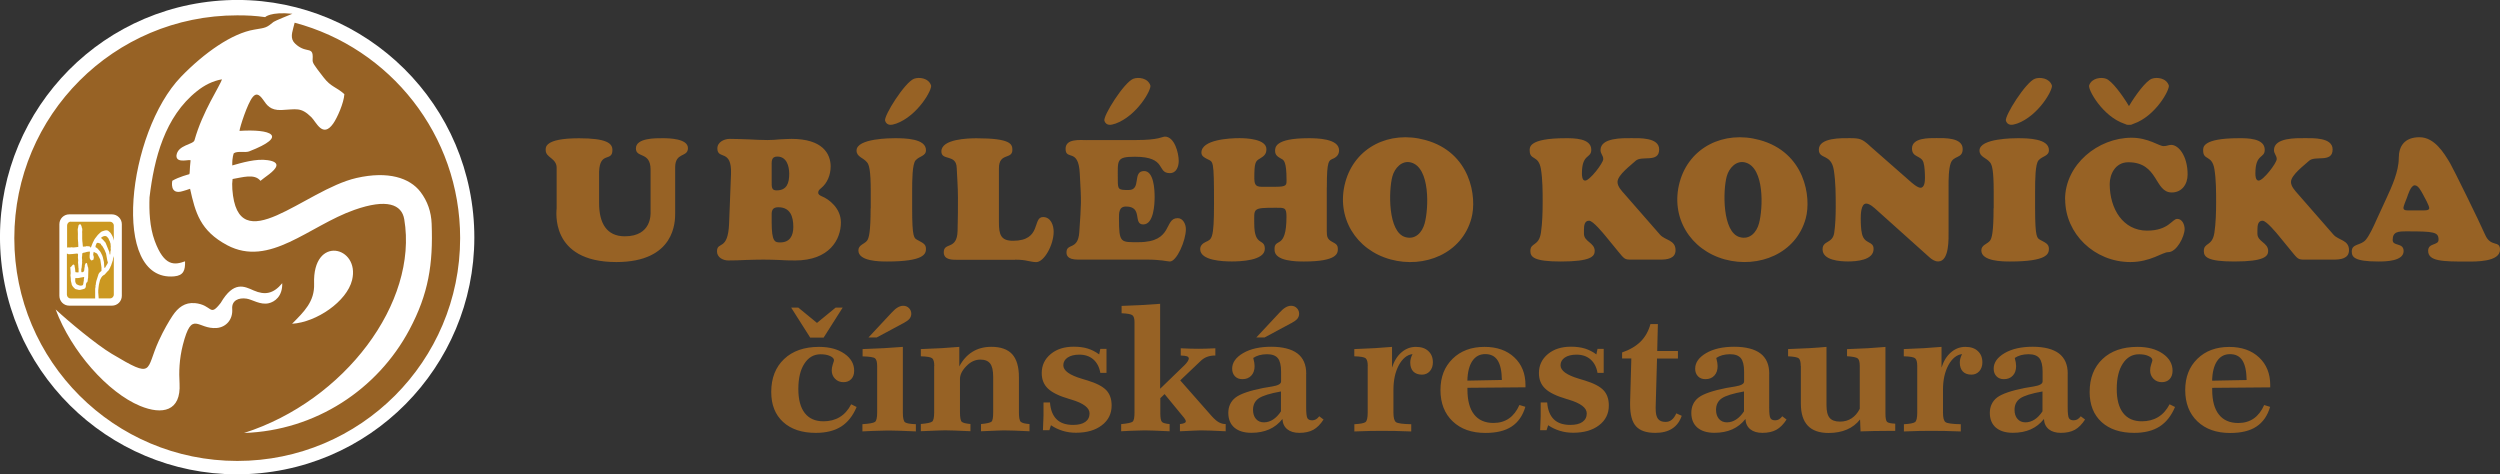 <?xml version="1.0" encoding="UTF-8"?><svg id="Vrstva_2" xmlns="http://www.w3.org/2000/svg" viewBox="0 0 408.79 77.55"><rect x="0" y="0" width="408.79" height="77.55" fill="#333333" stroke="none"/><defs><style>.cls-1{fill:#fff;}.cls-2{fill:#976225;}.cls-2,.cls-3{fill-rule:evenodd;}.cls-3{fill:#cb9821;}</style></defs><g id="_"><circle class="cls-1" cx="38.78" cy="38.78" r="38.78" transform="translate(-3.66 4.04) rotate(-5.7)"/><path class="cls-2" d="m139.17,66.1l.9.45c-.6,1.44-1.45,2.51-2.53,3.2-1.09.69-2.47,1.03-4.14,1.03-2.27,0-4.05-.59-5.35-1.78s-1.94-2.82-1.94-4.91c0-2.26.7-4.05,2.1-5.38,1.4-1.33,3.31-1.99,5.71-1.99,1.7,0,3.08.37,4.15,1.11,1.07.74,1.6,1.67,1.6,2.79,0,.57-.16,1.03-.48,1.37-.32.34-.75.5-1.28.5s-1-.18-1.36-.55c-.36-.36-.55-.83-.55-1.38,0-.3.06-.64.18-1,.13-.36.19-.58.19-.65,0-.27-.21-.5-.63-.69-.42-.2-.94-.29-1.56-.29-1.11,0-1.99.51-2.65,1.53-.66,1.01-.99,2.4-.99,4.14s.35,3.04,1.05,3.94c.7.9,1.71,1.35,3.05,1.35,1.02,0,1.91-.23,2.67-.69.76-.46,1.38-1.15,1.87-2.09h0Zm-9.78-15.8h1.15l3.05,2.5,3.05-2.5h1.15l-3.11,4.9h-2.2l-3.11-4.9h0Zm11.66,7.96v-1.18c1.25-.05,2.42-.1,3.5-.15,1.08-.06,2.11-.13,3.08-.21v10.74c0,.89.12,1.42.37,1.6.25.17.84.27,1.76.3v1.18c-1.2-.06-2.1-.09-2.69-.11-.59-.02-1.06-.03-1.42-.03-.52,0-1.13,0-1.84.03-.71.01-1.64.05-2.79.11v-1.18c1.13-.07,1.81-.2,2.05-.37.24-.17.36-.69.36-1.53v-7.62c0-.65-.12-1.06-.35-1.25-.23-.19-.91-.29-2.04-.32h0Zm6.65-5.41l-4.34,2.33h-1.35l3.79-4.06c.35-.39.69-.68.99-.85.3-.18.61-.27.91-.27.37,0,.69.13.93.38.25.25.38.56.38.93,0,.3-.1.57-.29.81-.2.24-.54.48-1.02.74h0Zm5.07,6.98c0-.65-.12-1.06-.35-1.25-.23-.19-.85-.29-1.85-.32v-1.18c1.23-.05,2.36-.1,3.4-.15,1.03-.06,1.99-.13,2.89-.21v3.19c.57-1.06,1.28-1.85,2.16-2.39.88-.54,1.9-.81,3.08-.81,1.54,0,2.68.41,3.41,1.21.73.81,1.1,2.07,1.1,3.77v5.75c0,.84.1,1.35.31,1.54.21.19.69.31,1.42.36v1.18c-1.05-.06-1.87-.09-2.46-.11-.59-.02-1.07-.03-1.45-.03s-.85,0-1.44.03c-.59.01-1.45.05-2.58.11v-1.18c.93-.09,1.5-.22,1.7-.38.2-.16.29-.67.29-1.52v-5.81c0-1.02-.16-1.75-.49-2.18-.33-.43-.86-.65-1.61-.65-.83,0-1.6.35-2.29,1.07-.7.71-1.04,1.41-1.04,2.09v5.47c0,.85.1,1.37.3,1.55.2.17.67.29,1.41.35v1.18c-1.21-.06-2.08-.09-2.61-.11-.52-.02-.95-.03-1.27-.03-.39,0-.91,0-1.54.03-.63.01-1.53.05-2.69.11v-1.18c1.03-.09,1.65-.22,1.86-.4.21-.18.32-.68.32-1.5v-7.62h0Zm26.96-1.87l.19-.91h1.01v3.92h-1.01c-.16-.95-.55-1.68-1.14-2.2-.6-.52-1.36-.78-2.29-.78-.8,0-1.44.16-1.91.47-.47.32-.71.74-.71,1.27,0,.87,1,1.6,3.02,2.2.41.12.73.21.96.29,1.47.45,2.49.99,3.06,1.6.57.61.86,1.44.86,2.49,0,1.33-.53,2.41-1.59,3.22-1.06.82-2.47,1.23-4.24,1.23-.76,0-1.48-.1-2.16-.31-.69-.21-1.33-.51-1.93-.92l-.26.81h-1.05c0-.32.03-.75.05-1.28.03-.54.04-.9.04-1.09v-2.16h1.06c.09,1.21.45,2.13,1.08,2.75.63.62,1.53.92,2.7.92.86,0,1.53-.16,1.99-.49.46-.33.7-.79.7-1.39,0-.91-.98-1.66-2.94-2.25-.16-.05-.28-.08-.37-.11-1.64-.48-2.8-1.04-3.48-1.69-.69-.65-1.03-1.49-1.03-2.54,0-1.27.49-2.3,1.46-3.11.97-.81,2.23-1.21,3.78-1.21.85,0,1.61.1,2.27.3.67.21,1.28.52,1.85.94h0Zm3.6,12.57v-1.18c1.04-.1,1.66-.23,1.87-.4.21-.17.31-.67.31-1.5v-14.78c0-.57-.11-.94-.34-1.12-.22-.18-.81-.29-1.77-.33v-1.2c1.01-.03,2.05-.07,3.11-.13,1.06-.06,2.13-.13,3.19-.21v13.89s4-3.87,4-3.87c.19-.18.35-.38.49-.59.13-.21.2-.36.2-.47,0-.17-.09-.29-.27-.37-.18-.07-.53-.12-1.05-.14v-1.18c.55.03,1.07.05,1.56.06.5.01.96.02,1.4.02.35,0,.75,0,1.2-.02.45-.01.95-.03,1.5-.06v1.18c-.51,0-.96.07-1.35.22-.39.14-.75.38-1.08.7l-3.31,3.15,5.16,5.86c.43.47.81.8,1.15.99.35.19.71.29,1.12.29v1.18c-1.05-.06-1.84-.09-2.39-.11-.54-.02-.99-.03-1.33-.03-.37,0-.83,0-1.38.03-.56.01-1.35.05-2.38.11v-1.18c.33-.03.56-.08.72-.16.16-.07.24-.17.24-.29,0-.14-.1-.34-.31-.62l-.03-.02-3.13-3.81-.7.67v2.46c0,.78.1,1.27.29,1.44.2.17.61.28,1.23.33v1.18c-1.2-.06-2.04-.09-2.54-.11-.5-.02-.88-.03-1.16-.03-.47,0-1.03,0-1.68.03-.65.01-1.49.05-2.55.11h0Zm26.13-6.52c-1.8.32-3.02.7-3.64,1.13-.62.43-.93,1.06-.93,1.87,0,.62.16,1.12.48,1.49.32.37.75.56,1.29.56s1.03-.15,1.51-.46c.48-.31.91-.76,1.29-1.34v-3.24h0Zm4.12-2.86v5.45c0,.97.07,1.56.21,1.79.14.23.4.34.78.34.22,0,.42-.06.61-.16.19-.11.37-.28.54-.5l.7.53c-.5.78-1.06,1.34-1.67,1.68-.61.33-1.37.5-2.28.5-.84,0-1.5-.2-1.98-.59-.49-.4-.75-.95-.79-1.68-.6.76-1.32,1.33-2.16,1.7-.84.37-1.8.56-2.9.56-1.2,0-2.13-.28-2.8-.85-.66-.57-.99-1.38-.99-2.41s.4-1.91,1.19-2.51c.79-.6,2.3-1.12,4.52-1.56.39-.07.87-.15,1.44-.24.99-.16,1.48-.43,1.48-.82v-1.63c0-1.02-.18-1.75-.53-2.18-.35-.43-.94-.65-1.77-.65-.46,0-.87.06-1.26.16-.38.11-.71.26-.99.45.08.31.14.57.17.77.03.21.05.39.05.56,0,.66-.18,1.18-.54,1.56-.36.39-.85.58-1.46.58-.5,0-.91-.15-1.21-.47-.3-.31-.46-.72-.46-1.24,0-1,.6-1.85,1.79-2.55,1.2-.7,2.73-1.04,4.59-1.04s3.34.37,4.3,1.1c.95.73,1.43,1.83,1.43,3.28v.05h0Zm-2.46-8.3l-4.34,2.33h-1.35l3.79-4.06c.35-.39.69-.68.99-.85.3-.18.61-.27.91-.27.37,0,.69.13.93.38.25.25.38.56.38.93,0,.3-.1.57-.29.81-.2.24-.54.48-1.02.74Z"/><path class="cls-2" d="m223.65,59.83c0-.65-.12-1.06-.35-1.25-.23-.19-.85-.29-1.85-.32v-1.18c1.2-.05,2.32-.1,3.33-.15,1.01-.06,1.96-.13,2.84-.21v3.39c.34-1.07.85-1.9,1.54-2.49.69-.6,1.48-.9,2.36-.9s1.54.22,2.03.68c.5.45.75,1.07.75,1.85,0,.59-.17,1.07-.5,1.45-.34.37-.77.56-1.28.56-.61,0-1.08-.17-1.42-.51-.33-.34-.5-.83-.5-1.47,0-.23.03-.45.09-.67.06-.22.15-.45.28-.71-.89.11-1.63.71-2.23,1.8-.59,1.09-.89,2.43-.89,4.03v3.74c0,.84.14,1.36.42,1.56.28.2,1.11.31,2.49.34v1.18c-.91-.04-1.78-.07-2.6-.08-.82-.01-1.59-.02-2.3-.02-.51,0-1.15,0-1.92.02-.77.02-1.59.05-2.48.08v-1.18c.97-.06,1.58-.17,1.82-.35.24-.18.36-.7.36-1.55v-7.62h0Zm25.8,3.5l-9.5.08v.3c0,1.78.36,3.13,1.09,4.06.72.92,1.78,1.39,3.17,1.39.99,0,1.83-.25,2.54-.74.71-.5,1.27-1.23,1.7-2.2l.97.3c-.43,1.46-1.18,2.53-2.25,3.23-1.06.7-2.49,1.04-4.28,1.04-2.25,0-4.03-.63-5.36-1.9-1.32-1.26-1.99-2.97-1.99-5.11s.66-3.81,1.98-5.11c1.32-1.3,3.06-1.95,5.22-1.95,2.03,0,3.65.57,4.87,1.71,1.22,1.14,1.83,2.65,1.83,4.54v.37h0Zm-3.87-1.2c-.02-1.45-.25-2.51-.69-3.2-.44-.69-1.12-1.03-2.03-1.03s-1.61.38-2.12,1.14c-.5.76-.77,1.83-.8,3.2l5.63-.11h0Zm15.45-4.17l.19-.91h1.01v3.92h-1.01c-.16-.95-.55-1.68-1.14-2.2-.6-.52-1.36-.78-2.29-.78-.8,0-1.44.16-1.91.47-.47.32-.71.74-.71,1.27,0,.87,1,1.6,3.02,2.2.41.12.73.21.96.29,1.47.45,2.49.99,3.06,1.6.57.61.86,1.44.86,2.49,0,1.33-.53,2.41-1.59,3.22-1.06.82-2.47,1.23-4.24,1.23-.76,0-1.48-.1-2.16-.31-.69-.21-1.33-.51-1.93-.92l-.26.81h-1.05c0-.32.03-.75.05-1.28.03-.54.04-.9.04-1.09v-2.16h1.06c.09,1.21.45,2.13,1.08,2.75.63.62,1.53.92,2.7.92.86,0,1.53-.16,1.99-.49.46-.33.7-.79.7-1.39,0-.91-.98-1.66-2.94-2.25-.16-.05-.28-.08-.37-.11-1.64-.48-2.8-1.04-3.48-1.69-.69-.65-1.03-1.49-1.03-2.54,0-1.27.49-2.3,1.46-3.11.97-.81,2.23-1.21,3.78-1.21.85,0,1.61.1,2.27.3.67.21,1.28.52,1.85.94h0Zm8.84-4.97h1.22l-.11,4.4h3.39v1.23h-3.42l-.22,7.87v.35c0,.78.13,1.33.38,1.65.25.33.66.5,1.22.5.39,0,.73-.11,1.02-.34.29-.23.54-.58.75-1.06l.89.4c-.32.93-.84,1.63-1.56,2.09-.72.47-1.64.7-2.76.7-1.45,0-2.5-.35-3.15-1.07-.65-.71-.97-1.89-.97-3.55v-.4l.2-7.15h-1.51v-.98c1.26-.43,2.27-1.03,3.04-1.79.76-.77,1.29-1.72,1.6-2.86h0Zm15.3,11.02c-1.8.32-3.02.7-3.64,1.13-.62.43-.93,1.06-.93,1.87,0,.62.16,1.12.48,1.49.32.37.75.56,1.29.56s1.03-.15,1.51-.46c.48-.31.91-.76,1.29-1.34v-3.24h0Zm4.12-2.86v5.45c0,.97.07,1.56.21,1.79.14.23.4.34.78.34.22,0,.42-.06.61-.16.19-.11.37-.28.54-.5l.7.53c-.5.78-1.06,1.34-1.67,1.68-.61.33-1.37.5-2.28.5-.84,0-1.5-.2-1.98-.59-.49-.4-.75-.95-.79-1.68-.6.76-1.32,1.33-2.16,1.7-.84.37-1.8.56-2.9.56-1.2,0-2.13-.28-2.8-.85-.66-.57-.99-1.38-.99-2.41s.4-1.91,1.19-2.51c.79-.6,2.3-1.12,4.52-1.56.39-.07.87-.15,1.44-.24.99-.16,1.48-.43,1.48-.82v-1.63c0-1.02-.18-1.75-.53-2.18-.35-.43-.94-.65-1.77-.65-.46,0-.87.06-1.26.16-.38.11-.71.26-.99.45.08.31.14.57.17.77.03.21.05.39.05.56,0,.66-.18,1.18-.54,1.56-.36.39-.85.58-1.46.58-.5,0-.91-.15-1.21-.47-.3-.31-.46-.72-.46-1.24,0-1,.6-1.85,1.79-2.55,1.2-.7,2.73-1.04,4.59-1.04s3.34.37,4.3,1.1c.95.73,1.43,1.83,1.43,3.28v.05h0Zm5.16-1.32c0-.64-.11-1.05-.32-1.23-.21-.18-.8-.29-1.75-.34v-1.18c1.28-.05,2.43-.1,3.46-.15,1.03-.06,1.97-.13,2.82-.21v9.54c0,.98.17,1.67.52,2.07.35.41.91.61,1.7.61.71,0,1.34-.18,1.89-.54.55-.36.99-.88,1.33-1.55v-7.01c0-.64-.11-1.05-.33-1.23-.22-.18-.8-.3-1.75-.36v-1.16c1.26-.05,2.4-.1,3.43-.15,1.02-.06,1.98-.13,2.85-.21v10.85c0,.78.09,1.25.27,1.41.18.16.63.26,1.33.29v1.18h-1.41c-.7,0-1.4,0-2.1.02-.71.01-1.42.03-2.16.06l-.08-1.95c-.57.73-1.29,1.28-2.15,1.65-.86.37-1.86.56-3,.56-1.51,0-2.65-.4-3.4-1.2-.76-.8-1.13-2.01-1.13-3.61v-6.13h0Zm19.05,0c0-.65-.12-1.06-.35-1.25-.23-.19-.85-.29-1.85-.32v-1.18c1.2-.05,2.32-.1,3.33-.15,1.01-.06,1.96-.13,2.84-.21v3.39c.34-1.07.85-1.9,1.54-2.49.69-.6,1.48-.9,2.36-.9s1.54.22,2.03.68c.5.45.75,1.07.75,1.85,0,.59-.17,1.07-.5,1.45-.34.37-.77.56-1.28.56-.61,0-1.08-.17-1.41-.51-.33-.34-.5-.83-.5-1.47,0-.23.03-.45.09-.67.06-.22.15-.45.28-.71-.89.11-1.63.71-2.23,1.8-.59,1.09-.89,2.43-.89,4.03v3.74c0,.84.14,1.36.42,1.56.28.2,1.11.31,2.49.34v1.18c-.91-.04-1.78-.07-2.6-.08-.82-.01-1.59-.02-2.3-.02-.51,0-1.15,0-1.92.02-.77.02-1.59.05-2.48.08v-1.18c.97-.06,1.58-.17,1.82-.35.24-.18.36-.7.36-1.55v-7.62h0Zm20.48,4.18c-1.8.32-3.02.7-3.64,1.13-.62.43-.93,1.06-.93,1.87,0,.62.16,1.12.48,1.49.32.37.75.56,1.29.56s1.03-.15,1.51-.46c.48-.31.91-.76,1.29-1.34v-3.24h0Zm4.12-2.86v5.45c0,.97.07,1.56.21,1.79.14.23.4.34.78.34.22,0,.42-.06.61-.16.19-.11.37-.28.54-.5l.7.53c-.5.78-1.06,1.34-1.67,1.68-.61.33-1.37.5-2.28.5-.84,0-1.5-.2-1.98-.59-.49-.4-.75-.95-.79-1.68-.6.76-1.32,1.33-2.16,1.7-.84.37-1.8.56-2.9.56-1.2,0-2.13-.28-2.8-.85-.66-.57-.99-1.38-.99-2.41s.4-1.91,1.19-2.51c.79-.6,2.3-1.12,4.52-1.56.39-.07.87-.15,1.44-.24.99-.16,1.48-.43,1.48-.82v-1.63c0-1.02-.18-1.75-.53-2.18-.35-.43-.94-.65-1.77-.65-.46,0-.87.06-1.26.16-.38.11-.71.26-.99.45.08.31.14.57.17.77.03.21.05.39.05.56,0,.66-.18,1.18-.54,1.56-.36.39-.85.58-1.46.58-.5,0-.91-.15-1.21-.47-.3-.31-.46-.72-.46-1.24,0-1,.6-1.85,1.79-2.55,1.2-.7,2.73-1.04,4.59-1.04s3.34.37,4.3,1.1c.95.73,1.43,1.83,1.43,3.28v.05h0Zm16.65,4.95l.9.45c-.6,1.44-1.45,2.51-2.53,3.2-1.09.69-2.47,1.03-4.14,1.03-2.27,0-4.05-.59-5.35-1.78-1.29-1.19-1.94-2.82-1.94-4.91,0-2.26.7-4.05,2.1-5.38,1.4-1.33,3.31-1.99,5.71-1.99,1.7,0,3.08.37,4.15,1.11,1.07.74,1.6,1.67,1.6,2.79,0,.57-.16,1.03-.48,1.37-.32.34-.75.5-1.28.5s-1-.18-1.36-.55c-.36-.36-.55-.83-.55-1.38,0-.3.06-.64.18-1,.13-.36.19-.58.19-.65,0-.27-.21-.5-.63-.69-.42-.2-.94-.29-1.56-.29-1.11,0-1.99.51-2.65,1.53-.66,1.01-.99,2.4-.99,4.14s.35,3.04,1.05,3.94,1.71,1.35,3.05,1.35c1.02,0,1.91-.23,2.67-.69s1.38-1.15,1.87-2.09h0Zm16.48-2.76l-9.5.08v.3c0,1.78.36,3.13,1.09,4.06.72.92,1.78,1.39,3.17,1.39.99,0,1.83-.25,2.54-.74.71-.5,1.27-1.23,1.7-2.2l.97.3c-.43,1.46-1.18,2.53-2.25,3.23-1.06.7-2.49,1.04-4.28,1.04-2.25,0-4.03-.63-5.36-1.9-1.32-1.26-1.99-2.97-1.99-5.11s.66-3.81,1.98-5.11c1.32-1.3,3.06-1.95,5.22-1.95,2.03,0,3.65.57,4.87,1.71,1.22,1.14,1.83,2.65,1.83,4.54v.37h0Zm-3.87-1.2c-.02-1.45-.25-2.51-.69-3.2-.44-.69-1.12-1.03-2.03-1.03s-1.61.38-2.12,1.14c-.5.76-.77,1.83-.8,3.2l5.63-.11Z"/><path class="cls-3" d="m11.55,36.26h6.45c.33,0,.61.28.61.63v2.46c-.04-.2-.09-.4-.16-.59-.07-.2-.17-.33-.26-.5-.12-.22-.3-.35-.47-.5-.19-.16-.47-.1-.68-.04-.23.07-.46.12-.66.33l-.1.09s-.07.08-.12.12c-.09.08-.16.14-.24.25l-.38.49c-.09.1-.16.28-.23.42-.07.15-.1.14-.17.34l-.31.79c-.02-.29-.3-.28-.43-.28-.04,0-.1-.02-.18-.02-.14-.02-.19.08-.33.06-.15-.02-.19.06-.34,0,0-.13-.03-.43-.05-.55-.07-.4-.07-1.07-.06-1.46,0-.17.01-.09,0-.24-.02-.14-.02-.09,0-.24.02-.15.03-.36,0-.45-.01-.05-.06-.14-.07-.19-.03-.11,0-.1-.05-.22-.12-.28-.18-.38-.37-.24-.1.07-.15.19-.16.36-.03.37-.12.19-.07.73.05.56-.03,1.07.04,1.65,0,.02.02.08.02.13,0,0,0,.04,0,.04,0,0,0,.01,0,.02l.02.44c0,.1,0,.2,0,.29-.22,0-.79.13-.99.07-.11-.04-.13-.02-.22,0-.1.03-.19.01-.29.02-.14.02-.08-.02-.16-.03-.02,0-.1.02-.17.05v-3.62c0-.35.27-.63.61-.63h0Zm7.06,5.65v6.25c0,.35-.27.63-.61.63h-1.86l-.08-1.02c0-.09.01-.05.01-.11,0-.2-.02,0,0-.23.04-.29.03-.46.1-.88l.18-.75.2-.4c.24-.4.45-.4.57-.51l.38-.43s0-.01.01-.02c.04-.06.24-.17.33-.37l.16-.3c.04-.08.05-.15.09-.23.08-.17.04.01.13-.3.01-.05.02-.07.04-.13.03-.09.05-.12.08-.21.16-.62.06.04.15-.64.01-.1,0-.07.04-.13.02-.05.04-.12.06-.21h0Zm-3.05,6.88s0-.05,0-.09c0-.13,0-.29,0-.43v-1.07c.02-.12.06-.23.06-.34,0-.18-.04-.11.03-.3.06-.16-.01-.15.07-.45.02-.06.02-.09.03-.15l.27-.85c.07-.13.03-.15.08-.27.06-.14.19-.32.3-.39.09-.06.12-.08.19-.15v-.56s-.19-1.3-.19-1.3l-.45-.85s0-.01-.01-.02c0,0,0-.01-.01-.02-.09-.13-.18-.15-.31-.21l-.3-.16c-.01.09-.05.2-.06.3-.03.19-.03.17.02.32.11.28.05.36,0,.66-.07,0-.1.04-.17.08-.12.06-.19.07-.29-.06l-.04-.05c-.25-.3-.07-.84-.07-1.28-.1-.03-.55.03-.64.08-.26.13-.42.02-.62.21,0,.55-.08.64-.04.82.05.22.02.34.01.53,0,.25.05.05-.03.54-.03.2-.01.34-.05.51-.03.13-.04.02-.05.19-.01.18.01.32.02.46.11.04.19.05.28-.02.15-.1.16-.1.19-.31v-.04s0-.01,0-.02c0-.07,0-.12.02-.2.01-.14.07-.26.07-.37v-.16s.01-.02.02-.02v-.05c.06-.15.14-.37.28-.29.09.05.09.18.12.32.02.09.04.11.05.19.01.06,0,.04.02.1.03.1.02.05.03.08.05.11.02-.04.04.16.01.1.02.13.02.23l-.04,1.34c-.02.09-.03.1-.04.17-.02.18-.03.48-.12.55-.09.07-.05-.02-.11.1-.12.2-.08.41-.1.58,0,0-.04.16-.04.16-.02.04-.06.11-.08.14-.09.1-.28.13-.4.17-.25.07-.54.17-.78.07-.14-.06-.16-.04-.31-.07-.18-.04-.31-.24-.46-.37l-.05-.06s0-.01-.01-.02c-.24-.33-.12-.17-.22-.53-.1-.36-.12-.41-.12-.85,0-.24-.05-.24-.05-.42,0-.32.07-.03.01-.87-.01-.18-.04-.28-.04-.47.26-.09.41-.62.64-.4.09.08.05.24.1.39.07.24.06.54.1.8.11.04.29.04.43.04.12,0,.1,0,.09-.13v-.52c-.02-.16-.02-.05-.03-.12v-.11c0-.25-.05-.53-.06-.78,0-.09.03-.17.03-.26l-.04-.46c-.01-.09,0,.02-.01-.06-.01-.23.14-.69-.18-.64-.16.03-1.26.14-1.4.1,0,0-.01,0-.01,0-.1-.05,0-.05-.13-.07-.03,0-.06,0-.08-.01v6.69c0,.35.27.63.61.63h4Zm-2.33-3.43c.09,0,0,.04.24-.02.12-.03.14-.04.3-.04l-.07.46c0,.12.03.02,0,.17-.02.14-.03.07-.04.17-.06.36.03.61-.5.61-.14,0-.55-.16-.63-.22-.06-.05-.21-.28-.23-.51-.02-.19.01-.04.01-.21,0-.08-.05-.19.03-.28.07-.08.11-.01.19-.01.16,0,.23-.03.38-.03l.32-.07h0Zm3.32-6.51v.1c.09.04.18.14.25.22.05.06.07.07.12.12l.34.39.62,1.53c.04.23.01.38.13.43.06-.19.02-.29.05-.52.02-.19.09-.13.04-.46-.03-.22.05-.21,0-.46-.04-.23.02-.32-.08-.52-.15-.33.08-.01-.13-.33-.07-.1-.09-.25-.17-.38-.05-.07-.17-.2-.23-.26-.19-.19-.48-.12-.68-.03-.12.05-.15.13-.27.17h0Zm-.92,1.47c0,.25.08.06.29.29l.28.31c.09.11.2.19.26.34l.12.24c.21.36.27.68.36,1.11.09.43.04.03.08.59,0,.13.03.63.1.63.07,0,.16-.26.33-.52.03-.05.05-.07.08-.12.2-.32.08-.36.03-.52l-.19-1.04c-.02-.06,0,0-.01-.06-.04-.25,0-.04-.11-.32-.09-.23-.16-.44-.29-.63-.02-.02-.01-.01-.03-.05-.4-.77-.31-.26-.41-.59-.03-.12-.02-.12-.14-.16-.45-.17-.57-.22-.72.3-.03.1-.06.11-.06.18Z"/><path class="cls-2" d="m106.38,34.68c0,.31.19,3.96-4.21,3.96-2.96,0-4.21-2.12-4.21-5.44v-5.13c.14-3.4,2.18-1.53,2.18-3.54,0-1.09-.92-1.92-5.47-1.92-5.75,0-5.44,1.56-5.44,1.95,0,1.28,1.9,1.28,1.79,3.04v6.44c0,.33-1.23,8.81,9.76,8.81,9.65,0,9.62-6.69,9.62-7.95v-7.53c0-2.54,2.09-1.59,2.09-3.15s-3.07-1.62-4.13-1.62c-1.14,0-4.38-.06-4.38,1.67,0,1.62,2.4.47,2.4,3.46v6.95h0Zm240.97-14.45c-3.58-1.23-5.98-5.62-5.74-6.28.43-1.2,1.95-1.37,2.76-1.08.93.33,2.65,2.62,3.75,4.48,1.1-1.86,2.81-4.15,3.75-4.48.81-.29,2.33-.13,2.76,1.08.23.65-2.16,5.05-5.74,6.28l-.12.04c-.18.12-.4.16-.64.14-.23.02-.46-.02-.64-.14l-.12-.04h0Zm-17.58,0c3.57-1.27,5.98-5.62,5.74-6.28-.43-1.2-1.95-1.37-2.76-1.08-1.5.54-5.02,6.13-4.75,6.89.3.84,1.09.7,1.77.46h0Zm-3.79,13.83c0,3.89-.28,4.94-.61,5.33-.45.53-1.39.67-1.39,1.56,0,1.79,3.51,1.81,4.69,1.81,6.11,0,6.36-1.26,6.36-2.09s-.67-1.01-1.37-1.42c-.55-.33-.89-.22-.89-5.19v-2.76c0-1.95.03-4.47.56-5.08.63-.73,1.7-.67,1.7-1.67,0-1.9-3.43-1.95-5.1-1.95-.56,0-6.25,0-6.25,2.01,0,1.06,1.09,1.15,1.73,1.95.31.39.59,1.21.59,4.74v2.76h0Zm-143.62-13.83c3.57-1.28,5.98-5.62,5.74-6.28-.43-1.21-1.94-1.37-2.76-1.08-1.51.54-5.03,6.13-4.75,6.89.3.84,1.08.71,1.77.46h0Zm-35.86,0c3.57-1.28,5.98-5.62,5.74-6.28-.43-1.21-1.94-1.37-2.76-1.08-1.51.54-5.03,6.13-4.75,6.89.3.84,1.08.71,1.77.46h0Zm135.55,22.19c5.49,1.49,11.65-.93,13.22-6.72.94-3.47-.13-10.79-7.55-12.81-5.86-1.6-11.52,1.2-13.07,6.9-1.56,5.73,1.73,11.08,7.4,12.63h0Zm5.57-5.88c-.39,1.45-1.49,2.69-3.13,2.24-2.9-.79-2.77-7.67-2.14-9.95.36-1.32,1.54-2.67,3.05-2.26,3.15.86,2.89,7.53,2.22,9.97h0Zm106.38-2.14c-.29,0-1,.08-1-.39,0-.33.48-1.43.59-1.73.11-.3.59-1.98,1.26-1.98.61,0,1.09,1.04,1.34,1.48.22.39,1.03,1.84,1.03,2.26s-.84.36-1.12.36h-2.09Zm-5.52,1.81c-.4.88-1.01,2.23-1.62,2.98-.81,1-2.31.61-2.31,1.92,0,.89.36,1.65,4.35,1.65,1.12,0,4.13-.03,4.13-1.7,0-1.45-1.79-.73-1.79-1.81,0-1.37.86-1.42,2.31-1.42,4.49,0,5.19.11,5.19,1.37,0,.98-1.7.47-1.7,1.81,0,1.73,2.4,1.76,6.39,1.76,1.39,0,5.36.08,5.36-1.95,0-1.59-1.51-.31-2.43-2.43-1-2.29-5.22-10.83-5.69-11.63-1.08-1.84-2.62-4.32-5.05-4.32s-3.38,1.45-3.38,3.38c0,2.2-1.13,4.67-2.01,6.58l-1.76,3.82h0Zm-13.86,4.79c1.11,1.36,1.14,1.45,2.23,1.45h4.74c1.09,0,2.51-.14,2.51-1.54,0-1.7-1.71-1.59-2.54-2.54l-5.83-6.67c-.45-.52-1.12-1.2-1.12-1.95,0-1.17,2.37-2.88,2.93-3.43.97-.97,3.88.39,3.88-1.89,0-1.98-3.24-1.84-4.57-1.84s-5.02-.11-5.02,1.95c0,.61.45.89.45,1.47,0,.65-2.2,3.52-2.96,3.52-.5,0-.53-.81-.53-1.17,0-3.29,1.53-2.4,1.53-3.87,0-1.92-2.9-1.89-4.21-1.89-6.11,0-5.86,1.56-5.86,2,0,1.7,1.45.67,1.84,3.06.28,1.7.28,3.71.28,5.44,0,1.59-.05,3.38-.28,4.94-.35,2.31-1.73,1.56-1.73,3.01,0,.95.56,1.71,4.97,1.71,4.91,0,5.55-.84,5.55-1.73,0-1.37-1.76-1.48-1.76-2.82v-.59c0-.81.11-1.53.84-1.53.64,0,2.3,2.03,2.76,2.59l1.9,2.32h0Zm-36.93-8.39c0,5.61,4.8,10.24,10.66,10.24,3.29,0,5.24-1.62,6.19-1.62,1.39,0,2.68-2.57,2.68-3.79,0-.7-.39-1.65-1.2-1.65-.86,0-1.39,1.92-4.94,1.92-3.9,0-6.11-3.51-6.11-7.64,0-1.53.89-3.54,3.04-3.54,4.97,0,4.24,4.94,7.11,4.94,1.65,0,2.59-1.34,2.59-2.93,0-3.1-1.51-4.85-2.68-4.85-.47,0-.64.2-1.26.2-.73,0-2.48-1.37-5.22-1.37-5.49,0-10.88,4.38-10.88,10.1h0Zm-31.97-8.79c-1.25-1.1-1.56-1.23-3.29-1.23-1.26,0-5.02-.11-5.02,1.87,0,1.67,2.02.59,2.45,3.37.31,2,.31,4.04.31,6.05,0,1.26-.06,3.02-.25,4.21-.28,1.78-1.9,1.2-1.9,2.68,0,1.81,2.87,1.98,4.16,1.98s4.18-.17,4.18-2.04c0-1.37-1.48-.7-1.9-2.48-.17-.72-.2-1.76-.2-2.54,0-.59.03-2.4.89-2.4.59,0,1.31.68,1.7,1.03l8.62,7.73c.41.37.89.7,1.45.7,1.87,0,1.7-3.82,1.7-5.08v-7.22c0-1.06,0-2.79.36-3.79.47-1.28,1.95-.7,1.95-2.29,0-1.92-3.04-1.79-4.27-1.79s-4.02-.08-4.02,1.7c0,1.51,1.48,1.09,1.87,2.26.21.64.25,1.84.25,2.54,0,.47-.03,1.62-.73,1.62-.5,0-1.41-.8-1.73-1.09l-6.61-5.8h0Zm-41.22,17.18l-1.9-2.32c-.46-.56-2.12-2.59-2.76-2.59-.73,0-.84.73-.84,1.53v.59c0,1.34,1.76,1.45,1.76,2.82,0,.9-.64,1.73-5.55,1.73-4.41,0-4.97-.75-4.97-1.71,0-1.45,1.38-.7,1.73-3.01.23-1.56.28-3.35.28-4.94,0-1.73,0-3.73-.28-5.44-.39-2.39-1.84-1.37-1.84-3.06,0-.45-.25-2,5.86-2,1.31,0,4.21-.03,4.21,1.89,0,1.47-1.53.58-1.53,3.87,0,.36.03,1.17.53,1.17.75,0,2.96-2.87,2.96-3.52,0-.58-.45-.86-.45-1.47,0-2.06,3.68-1.95,5.02-1.95s4.57-.14,4.57,1.84c0,2.28-2.9.92-3.88,1.89-.56.56-2.93,2.26-2.93,3.43,0,.75.66,1.43,1.12,1.95l5.83,6.67c.83.95,2.54.84,2.54,2.54,0,1.4-1.42,1.54-2.51,1.54h-4.74c-1.09,0-1.11-.09-2.23-1.45h0Zm-37.12,1.42c5.49,1.5,11.65-.93,13.22-6.72.95-3.47-.12-10.79-7.55-12.81-5.87-1.6-11.52,1.2-13.07,6.9-1.56,5.73,1.72,11.08,7.4,12.63h0Zm5.57-5.88c-.4,1.45-1.49,2.69-3.13,2.24-2.91-.79-2.77-7.66-2.14-9.95.36-1.32,1.54-2.67,3.05-2.26,3.15.86,2.89,7.53,2.22,9.97h0Zm-16-5.93v7.25c0,.84.11,1.26.86,1.67.56.31.95.47.95,1.17s-.06,2.06-5.55,2.06c-1.23,0-4.8-.03-4.8-1.9-.11-2.15,1.95.22,1.95-5.44,0-1.51-.33-1.45-1.73-1.45-3.91,0-3.54.11-3.54,2.62,0,3.82,1.73,2.29,1.73,4.1,0,1.95-4.07,2.06-5.41,2.06s-5.16-.11-5.16-2.01c0-.59.42-.95.89-1.17,1-.47,1.37-.39,1.37-6.22,0-7.42-.11-6.81-1.14-7.36-.42-.22-.92-.47-.92-1.03,0-2.15,4.66-2.37,6.22-2.37,1.17,0,4.41.14,4.41,1.81,0,.86-.47,1.17-1.12,1.56-.7.39-.86.73-.86,3.21,0,1.56.73,1.37,2.06,1.37h1.42c1.84,0,1.79-.28,1.79-1.14,0-3.04-.47-3.24-.84-3.43-.53-.31-1.03-.56-1.03-1.28,0-.53-.11-2.09,5.44-2.09,1.31,0,5.02.03,5.02,1.98,0,.61-.31,1.03-.86,1.31-.84.36-1.14.28-1.14,4.71h0Zm-39.22-7.7c-1.14,0-3.49-.28-3.49,1.42,0,1.98,2.12-.22,2.32,4.04.28,5.05.25,4.55-.08,9.62-.2,2.96-2.09,1.73-2.09,3.26,0,.36.03,1.2,1.87,1.2h11.46c.95,0,1.73.08,2.34.14.59.08,1.03.17,1.23.17,1.12,0,2.62-3.4,2.62-5.3,0-.78-.45-1.79-1.34-1.79-2.29,0-.67,3.93-6.38,3.93-2.94,0-3.22.2-3.22-3.88,0-.89-.03-1.95,1.15-1.95,2.82,0,1.09,2.93,2.82,2.93s1.86-3.35,1.86-4.49-.11-4.24-1.72-4.24c-1.98,0-.39,3.1-2.51,3.1-1.71,0-1.79-.06-1.79-1.67,0-3.21-.31-3.77,2.8-3.77,5.29,0,3.51,2.68,5.71,2.68,1.09,0,1.45-1.09,1.45-2.01,0-1.23-.67-3.96-2.26-3.96-.45,0-.98.56-4.7.56h-8.04Zm-11.77,19.55c.95,0,1.56.08,2.09.2.5.08.89.2,1.39.2,1.28,0,2.85-2.79,2.85-4.97,0-1.06-.47-2.4-1.73-2.4-1.79,0-.17,3.88-4.91,3.88-1.98,0-2.31-.98-2.31-2.98v-8.87c0-2.62,2.2-1.39,2.2-3.01,0-.95-.28-1.9-5.86-1.9-1.37,0-5.75.11-5.75,2.15,0,1.59,2.45.36,2.51,2.71.06,1.56.2,3.12.2,4.8s0,3.43-.06,5.47c-.08,3.24-2.26,1.78-2.26,3.51,0,1.28,1.42,1.23,2.32,1.23h9.32Zm-23.6-8.4c0,3.91-.28,4.94-.61,5.33-.45.53-1.39.67-1.39,1.56,0,1.79,3.51,1.81,4.69,1.81,6.11,0,6.36-1.26,6.36-2.09s-.67-1-1.37-1.42c-.56-.33-.89-.22-.89-5.19v-2.76c0-1.95.03-4.46.56-5.08.64-.73,1.7-.67,1.7-1.67,0-1.9-3.43-1.95-5.1-1.95-.56,0-6.25,0-6.25,2.01,0,1.06,1.09,1.14,1.73,1.95.31.39.59,1.2.59,4.74v2.76h0Zm-6.53-6.78c0-2.15-1.31-4.57-6.42-4.57-.64,0-1.31.06-1.95.08-.64.06-1.28.11-1.95.11-1.03,0-2.06-.06-3.1-.11-1.03-.03-2.06-.08-3.1-.08-.86,0-2.01.5-2.01,1.56,0,1.92,2.4,0,2.23,4.21l-.31,8.03c-.17,4.63-1.98,2.87-1.98,4.6,0,.98.98,1.48,1.84,1.48.98,0,1.92-.03,2.87-.08.95-.03,1.93-.06,2.88-.06.86,0,1.7.03,2.54.06.84.06,1.7.08,2.65.08,5.61,0,7.48-3.43,7.48-6.22,0-2.34-1.98-3.82-3.12-4.27-.28-.14-.59-.25-.59-.61s.25-.53.5-.75c1-.81,1.53-2.18,1.53-3.46h0Zm-9.65-.03c0-.81-.11-1.65.92-1.65,1.53,0,1.95,1.56,1.95,2.82,0,1.53-.39,2.71-2.06,2.71-.86,0-.81-.53-.81-1.62v-2.26h0Zm0,7.67c.03-.59.22-1.03,1.09-1.03,1.95,0,2.45,1.51,2.45,3.21,0,1.45-.56,2.54-2.15,2.54-.86,0-1.39-.08-1.39-3.32v-1.39Z"/><path class="cls-2" d="m38.78,2.51c1.69,0,2.94.06,4.57.29,0,0,.88-.91,4.46-.55-.28.12-2.85,1.15-3.06,1.32-1.21.98-1.21.95-3.16,1.27-3.65.6-8.19,3.79-11.97,7.69-8.79,9.07-11.6,33.59-1.14,32.66,1.53-.14,1.82-.98,1.78-2.46-1.7.61-3.4.9-4.97-3.37-.83-2.27-.92-4.9-.84-7.1.75-6.32,2.49-13.18,7.77-17.37,1.2-.96,2.57-1.66,4.07-1.92-.32,1.11-3.17,5.22-4.49,9.97-.2.72-2.77.74-2.95,2.52-.03,1.38,2.35.47,2.31.79-.18,1.51-.08,2.06-.22,2.24,0,0-1.71.43-2.77,1.07,0,0-.52,2.41,1.75,1.68.18-.06.95-.27,1.16-.37.86,3.88,1.64,6.86,6.06,9.22,6.94,3.69,13.36-3.15,20.8-5.77,5.33-1.88,7.75-.9,8.16,1.53,2.3,13.62-9.73,29.69-26.2,34.95,11.72-.4,21.84-7.13,27.04-16.88,3.14-5.89,3.89-10.74,3.64-17.34-.07-1.91-.66-3.68-1.84-5.22-1.75-2.27-5.26-3.44-10.45-2.26-8.51,1.95-19.43,13.71-20.3,1.85-.05-.63-.03-1.2.04-1.68,1.57-.25,3.59-.94,4.56.3.27-.25.87-.65,1.43-1.09,1.13-.89,2.07-1.95-.24-2.29-1.91-.29-4.31.44-5.8.86-.04-1.36.25-1.99.25-1.99.62-.42,1.8-.06,2.49-.3,6.64-2.57,3.47-3.69-1.56-3.36.05-.58,1.29-4.48,2.16-5.53.51-.62.99-.58,1.72.46.57.81,1.12,1.74,2.98,1.66,2.43-.1,3.15-.54,4.89,1.17.82.81,1.85,3.48,3.57,1.05.66-.93,1.74-3.36,1.83-4.82-1.42-1.25-2.16-1.14-3.38-2.71-1.65-2.13-1.85-2.4-1.81-2.95.09-1.4-.2-1.44-1.12-1.63-.88-.18-1.71-.83-2.04-1.33-.54-.84-.04-1.92.22-3.06,15.58,4.14,27.06,18.33,27.06,35.22,0,20.12-16.31,36.44-36.44,36.44S2.34,59.07,2.34,38.95,18.65,2.51,38.78,2.51h0Zm8.99,50.43c3.98-.25,8.94-3.64,9.8-7.14,1.35-5.51-6.49-7.48-6.21.6.1,2.92-1.66,4.58-3.59,6.53h0Zm-15.91-3.37c-1.61-.16-2.75.7-3.66,2.08-.55.83-1.44,2.33-2.23,4.06-2.23,4.86-.65,6.35-7.7,2.14-2.51-1.5-7.12-5.34-9.17-7.25,2.56,6.88,8.54,13.59,13.79,15.77,3.64,1.51,6.73.9,6.47-3.66-.11-1.85-.06-3.95.54-6.31,1.51-5.86,2.37-2.49,5.56-2.77,1.48-.13,2.64-1.35,2.51-3.11-.11-1.41,1.07-1.87,2.33-1.69.93.13,2.24,1.07,3.62.76.99-.22,2.29-1.12,2.23-3.28-1.45,1.75-2.84,1.98-4.66,1.19-1.54-.67-3.25-1.63-5.4,2.03-1.89,2.42-1.27.33-4.24.03h0Zm-20.55-14.52c-.44,0-.84.18-1.13.47h0c-.29.29-.47.69-.47,1.14v11.71c0,.44.18.85.47,1.14.29.29.69.47,1.14.47h6.99c.44,0,.85-.18,1.14-.47h0c.29-.29.47-.7.47-1.14v-11.71c0-.44-.18-.84-.47-1.13h0c-.29-.29-.69-.48-1.13-.48h-6.99Z"/></g></svg>